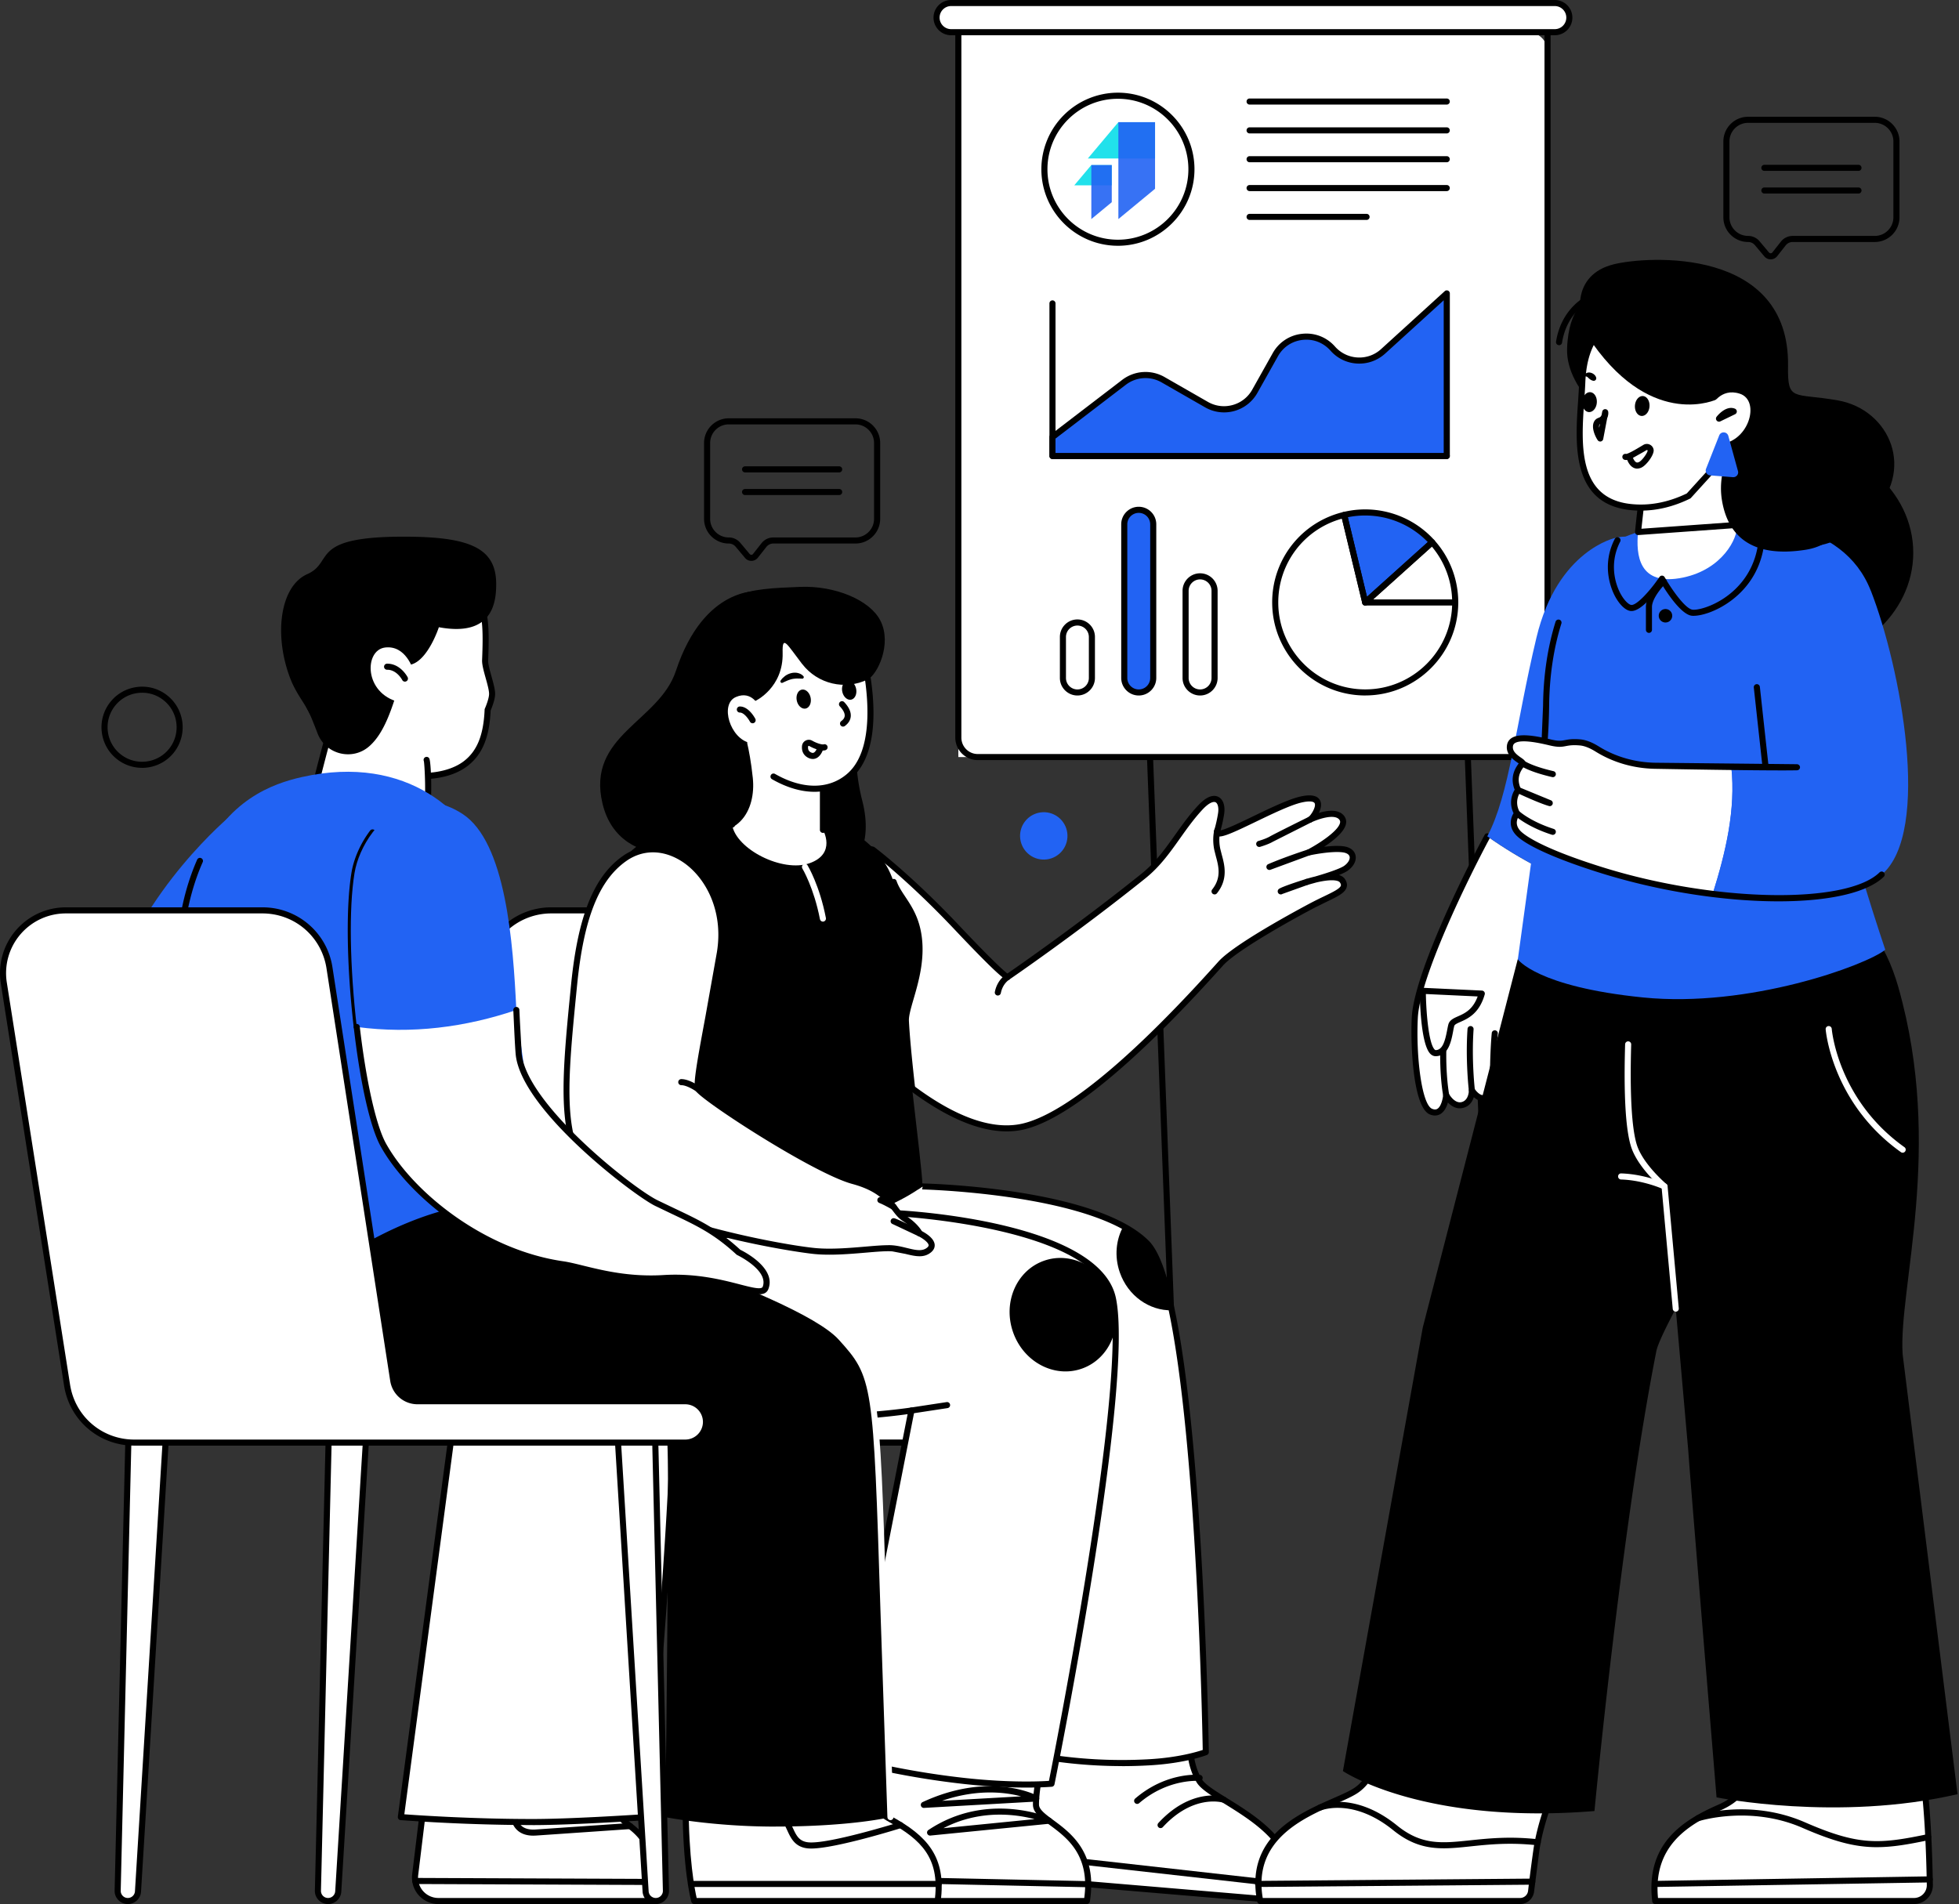 <svg xmlns="http://www.w3.org/2000/svg" xmlns:xlink="http://www.w3.org/1999/xlink" width="465" height="452" fill="none" xmlns:v="https://vecta.io/nano"><rect width="100%" height="100%" fill="#333333" stroke="none"/><style><![CDATA[.B{fill:#000}.C{fill:#fff}.D{fill:#2263f3}]]></style><path d="M270.248 446.974H242.36a.72.72 0 0 1 0-1.443h27.888c3.22 0 6.214-1.281 8.436-3.612s3.358-5.384 3.203-8.603L265.585 4.206c-.005-.196.064-.387.202-.531.139-.138.324-.219.52-.219h75.441c.386 0 .704.306.721.692l16.238 427.984c.017.398-.295.733-.693.75h-.029c-.386 0-.704-.306-.721-.693L341.055 4.899h-73.998l16.272 428.353a12.97 12.97 0 0 1-3.601 9.66 12.98 12.98 0 0 1-9.48 4.062h0z" class="B"/><path d="M227.478 7.646h135.244c2.545 0 4.611 2.066 4.611 4.61v162.85c0 2.545-2.066 4.61-4.611 4.61H227.478V7.646z" class="C"/><path d="M362.723 180.438H232.089a5.34 5.34 0 0 1-5.332-5.332V7.646a.72.72 0 0 1 .721-.721h139.855a.72.72 0 0 1 .721.721v167.46c0 2.937-2.394 5.332-5.331 5.332h0zM228.199 8.367v166.739c0 2.146 1.743 3.889 3.89 3.889h130.634c2.146 0 3.889-1.743 3.889-3.889V8.367H228.199z" class="B"/><path d="M369.041 7.646c1.915 0 3.462-1.552 3.462-3.462a3.47 3.47 0 0 0-3.462-3.468H225.764c-1.916 0-3.462 1.552-3.462 3.468a3.46 3.46 0 0 0 3.462 3.462h143.277z" class="C"/><path d="M369.046 8.367H225.769c-2.308 0-4.183-1.875-4.183-4.183S223.461 0 225.769 0h143.277a4.19 4.19 0 0 1 4.184 4.183 4.19 4.19 0 0 1-4.184 4.183zm-143.277-6.93c-1.511 0-2.74 1.229-2.74 2.741s1.229 2.741 2.74 2.741h143.277c1.512 0 2.741-1.229 2.741-2.741s-1.229-2.741-2.741-2.741H225.769h0z" class="B"/><path d="M282.805 40.069c0-9.636-7.813-17.449-17.449-17.449s-17.45 7.813-17.45 17.449 7.813 17.45 17.45 17.45 17.449-7.813 17.449-17.449z" class="C"/><path d="M265.355 58.341c-10.017 0-18.17-8.148-18.17-18.171A18.19 18.19 0 0 1 265.355 22c10.023 0 18.171 8.148 18.171 18.171s-8.148 18.171-18.171 18.171zm0-34.893c-9.221 0-16.728 7.502-16.728 16.728s7.502 16.728 16.728 16.728 16.728-7.501 16.728-16.728-7.501-16.728-16.728-16.728z" class="B"/><path d="M274.17 29v8.626h-15.96L265.464 29h8.706z" fill="#21e1eb"/><path opacity=".9" d="M274.17 29v15.815l-8.705 7.189V29h8.705z" class="D"/><path d="M263.898 39.179v4.81H255l4.044-4.81h4.854z" fill="#21e1eb"/><path opacity=".9" d="M263.897 39.179v8.818l-4.853 4.008V39.179h4.853z" class="D"/><path d="M255.741 165.1c-2.29 0-4.16-1.863-4.16-4.16v-9.734c0-2.291 1.864-4.161 4.16-4.161s4.161 1.864 4.161 4.161v9.734c0 2.291-1.864 4.16-4.161 4.16zm0-16.606a2.72 2.72 0 0 0-2.717 2.717v9.735c0 1.494 1.217 2.718 2.717 2.718a2.72 2.72 0 0 0 2.718-2.718v-9.735a2.72 2.72 0 0 0-2.718-2.717z" class="B"/><path d="M273.74 160.94v-36.48a3.44 3.44 0 0 0-3.44-3.439 3.44 3.44 0 0 0-3.439 3.439v36.48a3.44 3.44 0 0 0 3.439 3.439 3.44 3.44 0 0 0 3.44-3.439z" class="D"/><path d="M270.3 165.1c-2.291 0-4.16-1.864-4.16-4.16v-36.48c0-2.291 1.863-4.16 4.16-4.16a4.16 4.16 0 0 1 4.16 4.16v36.48c0 2.291-1.863 4.16-4.16 4.16zm0-43.352a2.72 2.72 0 0 0-2.718 2.718v36.48c0 1.494 1.218 2.717 2.718 2.717a2.72 2.72 0 0 0 2.718-2.717v-36.48c0-1.495-1.218-2.718-2.718-2.718zm14.559 43.352c-2.291 0-4.161-1.863-4.161-4.16v-20.687c0-2.29 1.864-4.16 4.161-4.16a4.16 4.16 0 0 1 4.16 4.16v20.687c0 2.291-1.864 4.16-4.16 4.16zm0-27.559c-1.495 0-2.718 1.218-2.718 2.718v20.687c0 1.494 1.217 2.718 2.718 2.718a2.72 2.72 0 0 0 2.717-2.718v-20.687a2.72 2.72 0 0 0-2.717-2.718z" class="B"/><path d="M339.936 128.73c-3.912-4.351-9.578-7.08-15.879-7.08-1.726 0-3.399.202-5.003.594l5.003 20.767 15.879-14.281z" class="D"/><g class="B"><path d="M324.057 165.094c-12.176 0-22.083-9.907-22.083-22.083a22 22 0 0 1 16.912-21.471c.387-.092.774.144.872.531l4.72 19.59 14.98-13.474a.72.72 0 0 1 1.015.052c3.653 4.051 5.667 9.296 5.667 14.767 0 12.175-9.908 22.083-22.083 22.083v.005zm-5.534-41.967c-8.933 2.47-15.107 10.542-15.107 19.884 0 11.379 9.262 20.641 20.641 20.641s20.64-9.262 20.64-20.641c0-4.87-1.708-9.55-4.824-13.254l-15.337 13.791c-.191.167-.456.225-.699.15a.71.71 0 0 1-.484-.519l-4.83-20.058v.006z"/><path d="M345.419 143.738h-21.362a.72.72 0 1 1 0-1.442h21.362a.72.72 0 1 1 0 1.442z"/><path d="M324.057 143.733a.7.7 0 0 1-.214-.035.71.71 0 0 1-.484-.519l-5.003-20.768c-.092-.386.144-.773.531-.871 1.667-.41 3.41-.617 5.176-.617a22.11 22.11 0 0 1 16.416 7.316c.266.295.243.751-.052 1.022l-15.88 14.281c-.132.121-.305.185-.484.185l-.006.006zm-4.132-20.947l4.547 18.881 14.438-12.983a20.66 20.66 0 0 0-14.853-6.313c-1.402 0-2.787.138-4.132.415z"/><use xlink:href="#B"/><use xlink:href="#B" y="6.849"/><use xlink:href="#B" y="13.693"/><use xlink:href="#B" y="20.542"/><path d="M324.374 52.21h-27.761a.721.721 0 1 1 0-1.443h27.761a.721.721 0 1 1 0 1.443zm19.037 56.757h-93.589a.72.72 0 0 1-.721-.722v-36.22a.721.721 0 1 1 1.442 0v35.499h92.868a.721.721 0 1 1 0 1.443z"/></g><path d="M343.411 69.642l-15.107 13.757c-3.468 3.156-8.851 2.868-11.956-.652-3.831-4.334-10.796-3.595-13.629 1.448l-4.859 8.655c-2.285 4.074-7.461 5.499-11.512 3.174l-10.265-5.886c-2.937-1.685-6.601-1.443-9.29.617l-16.977 12.995v4.495h93.589V69.642h.006z" class="D"/><path d="M343.411 108.967h-93.589a.72.72 0 0 1-.721-.722v-4.495a.71.71 0 0 1 .282-.571l16.977-12.995c2.931-2.245 6.889-2.504 10.086-.669l10.265 5.886c1.789 1.027 3.878 1.293 5.869.744a7.63 7.63 0 0 0 4.657-3.647l4.858-8.655a9 9 0 0 1 6.994-4.605c2.971-.317 5.822.79 7.801 3.035a7.65 7.65 0 0 0 5.343 2.585 7.61 7.61 0 0 0 5.592-1.991l15.107-13.751c.213-.19.513-.242.779-.127.259.115.432.375.432.658v38.597a.72.72 0 0 1-.721.722h-.011zm-92.868-1.443h92.146V71.281l-13.9 12.654c-1.824 1.656-4.184 2.498-6.642 2.366s-4.714-1.223-6.342-3.07c-1.667-1.887-4.062-2.822-6.572-2.55-2.504.266-4.651 1.679-5.886 3.878l-4.858 8.656a9.06 9.06 0 0 1-12.499 3.445l-10.265-5.886c-2.695-1.546-6.03-1.321-8.494.566l-16.694 12.776v3.416l.006-.006z" class="B"/><path d="M172.747 449.005l6.826-111.073h-9.013l-2.637 110.871a2.41 2.41 0 0 0 2.412 2.47 2.42 2.42 0 0 0 2.412-2.268z" class="C"/><path d="M170.341 451.994c-.854 0-1.651-.335-2.245-.946s-.912-1.414-.889-2.262l2.637-110.865a.72.72 0 0 1 .722-.704h9.013a.73.73 0 0 1 .525.225c.138.144.208.34.196.536l-6.826 111.073c-.104 1.65-1.477 2.943-3.128 2.943h-.005zm.929-113.34l-2.62 110.166c-.012.462.161.895.479 1.224.323.329.75.507 1.212.507.894 0 1.633-.698 1.69-1.586l6.78-110.311h-7.541z" class="B"/><path d="M145.442 449.005l6.826-111.072h-9.013l-2.637 110.87a2.41 2.41 0 0 0 2.412 2.47 2.42 2.42 0 0 0 2.412-2.268z" class="C"/><path d="M143.036 451.994a3.1 3.1 0 0 1-3.133-3.208l2.637-110.871a.72.72 0 0 1 .721-.704h9.013a.73.73 0 0 1 .525.225.71.71 0 0 1 .196.537l-6.826 111.073c-.104 1.65-1.477 2.942-3.127 2.942l-.006.006zm.929-113.34l-2.62 110.167c-.011.461.162.894.479 1.223a1.68 1.68 0 0 0 1.212.508 1.7 1.7 0 0 0 1.691-1.587l6.78-110.311h-7.542 0z" class="B"/><path d="M239.284 337.933h-9.013l6.97 113.34h4.743l-2.7-113.34z" class="C"/><path d="M241.984 451.994h-4.743a.72.72 0 0 1-.721-.675l-6.971-113.34a.72.72 0 0 1 .196-.537.73.73 0 0 1 .525-.225h9.014c.392 0 .709.312.721.704l2.7 113.34c0 .197-.069.381-.207.52s-.323.219-.514.219v-.006zm-4.062-1.442h3.324l-2.666-111.898h-7.542l6.878 111.898h.006z" class="B"/><path d="M145.389 342.445h104.114a4.45 4.45 0 0 0 4.449-4.449 4.45 4.45 0 0 0-4.449-4.449h-26.064l-15.061-98.401a22.43 22.43 0 0 0-22.175-19.036h-55.36c-9.879 0-17.433 8.799-15.938 18.563l14.38 93.946c1.217 7.952 8.061 13.826 16.104 13.826h0z" class="C"/><g class="B"><path d="M249.498 343.166H145.39c-8.465 0-15.54-6.07-16.821-14.437l-14.379-93.947c-.745-4.864.669-9.792 3.871-13.525s7.865-5.874 12.782-5.874h55.36c11.518 0 21.143 8.263 22.885 19.647l14.968 97.79h25.447a5.18 5.18 0 0 1 5.171 5.17 5.18 5.18 0 0 1-5.171 5.17l-.005.006zM130.843 216.831c-4.495 0-8.76 1.956-11.685 5.366-2.931 3.411-4.218 7.917-3.537 12.366L130 328.51a15.48 15.48 0 0 0 15.39 13.214h104.113c2.055 0 3.728-1.674 3.728-3.728s-1.673-3.728-3.728-3.728h-26.064c-.358 0-.658-.259-.716-.611l-15.06-98.401c-1.633-10.676-10.658-18.425-21.46-18.425h-55.36z"/><path d="M223.433 334.268h-76.987a.72.72 0 1 1 0-1.442h76.987a.72.72 0 1 1 0 1.442z"/></g><path d="M241.339 397.205s.969 15.943.196 27.496c-.779 11.552 1.039 21.257 1.039 21.257l62.954 5.315c5.92-16.809-17.877-23.572-20.854-28.54s-2.072-10.975-2.072-10.975c-4.714-13.659-41.257-14.559-41.257-14.559l-.006.006z" class="C"/><g class="B"><path d="M305.522 451.994h-.064l-62.954-5.314a.72.72 0 0 1-.646-.589c-.017-.098-1.823-9.931-1.044-21.437.767-11.373-.185-27.247-.197-27.403-.011-.202.064-.398.202-.542s.335-.214.537-.219c1.512.034 37.097 1.073 41.921 15.043.041.109.046.225.029.34-.006.058-.825 5.822 1.979 10.496.745 1.247 3.214 2.776 6.076 4.547 7.681 4.761 19.291 11.962 14.842 24.599a.72.72 0 0 1-.681.479h0zm-62.337-6.705l61.835 5.222c3.566-11.217-6.809-17.651-14.42-22.366-3.145-1.95-5.626-3.485-6.549-5.031-2.816-4.697-2.326-10.179-2.193-11.27-4.334-11.812-34.484-13.652-39.752-13.883.179 3.376.819 16.797.15 26.797a95.94 95.94 0 0 0 .935 20.537l-.006-.006z"/><path d="M306.462 448.209h-.081l-59.907-6.723a.72.72 0 0 1-.635-.796c.046-.398.398-.681.796-.635l59.908 6.723a.72.72 0 0 1-.081 1.436v-.005zm-30.975-14.241a.73.73 0 0 1-.491-.191.72.72 0 0 1-.04-1.021c7.819-8.5 15.424-6.324 15.741-6.226a.721.721 0 0 1-.421 1.379c-.3-.087-7.091-1.973-14.264 5.822-.144.156-.335.231-.531.231l.006.006zm-5.562-5.748c-.202 0-.404-.086-.548-.253a.72.72 0 0 1 .075-1.016c7.38-6.347 15.049-5.655 15.372-5.62a.722.722 0 0 1-.145 1.437c-.069-.006-7.391-.647-14.287 5.279a.73.73 0 0 1-.467.173h0z"/></g><path d="M206.779 409.219s-2.602 10.629-4.628 20.796c-1.31 6.561-2.135 13.514-2.55 17.611-.202 1.95 1.333 3.647 3.295 3.647h55.095c2.666-16.624-12.043-18.275-12.078-22.874s2.239-13.866 2.239-13.866c-3.762-4.951-41.367-5.314-41.367-5.314h-.006z" class="C"/><g class="B"><path d="M257.985 451.994H202.89c-1.142 0-2.233-.485-2.994-1.333-.762-.842-1.131-1.979-1.016-3.11.381-3.699 1.218-10.917 2.562-17.68 2.002-10.069 4.611-20.721 4.634-20.825a.72.72 0 0 1 .698-.548h.006c3.883.04 38.072.513 41.938 5.597.133.173.179.398.127.606-.023.092-2.256 9.232-2.221 13.687.005 1.165 1.512 2.279 3.416 3.681 4.183 3.093 10.507 7.767 8.655 19.314a.72.72 0 0 1-.71.605v.006zm-50.64-42.048c-.56 2.32-2.752 11.489-4.489 20.208-1.333 6.705-2.164 13.871-2.545 17.547-.075.739.156 1.443.652 1.997a2.61 2.61 0 0 0 1.927.854h54.472c1.402-10.231-4.12-14.317-8.176-17.317-2.228-1.645-3.982-2.943-3.999-4.83-.029-4.166 1.743-11.869 2.17-13.67-3.422-3.214-25.384-4.616-40.012-4.783v-.006z"/><path d="M258.112 447.995h-.017l-58.338-1.252a.72.72 0 0 1-.704-.738c.006-.393.329-.704.721-.704h.018l58.337 1.252c.399.005.716.34.704.738-.005.393-.328.704-.721.704h0z"/></g><path d="M220.772 435.018l28.252-2.804s-14.345-6.475-28.252 2.804z" class="C"/><path d="M220.773 435.739c-.3 0-.577-.19-.681-.479a.72.72 0 0 1 .277-.842c14.079-9.389 28.805-2.926 28.949-2.862.3.132.468.45.416.773a.72.72 0 0 1-.641.6l-28.251 2.804h-.069v.006zm16.56-4.974c-3.993 0-8.667.762-13.387 3.214l21.622-2.146a32.72 32.72 0 0 0-8.235-1.068h0z" class="B"/><path d="M219.289 428.451l26.67-1.506s-10.905-5.805-26.67 1.506z" class="C"/><path d="M219.289 429.173a.72.72 0 0 1-.698-.549.72.72 0 0 1 .398-.831c15.909-7.374 26.855-1.731 27.311-1.488.289.15.433.473.364.79a.72.72 0 0 1-.664.566l-26.67 1.506h-.041v.006zm15.724-3.67c-3.231 0-7.086.496-11.402 1.979l18.759-1.056c-1.8-.479-4.304-.923-7.357-.923h0z" class="B"/><path d="M272.953 418.324c8.413-.496 13.266-2.406 13.266-2.406s-1.027-71.263-8.073-104.875c-1.638-7.842-3.606-13.635-5.966-15.995-1.477-1.478-3.358-2.799-5.516-3.97-16.036-8.719-47.629-9.435-47.629-9.435-42.515-3.699-58.055 15.043-48.355 32.141 9.706 17.097 68.401 6.936 69.325 10.167.923 3.237-3.255 90.513-3.255 90.513s14.963 5.107 36.203 3.86h0z" class="C"/><g class="B"><path d="M278.147 311.043c-1.639-7.842-3.607-13.635-5.967-15.995-1.477-1.478-3.358-2.799-5.516-3.97-1.76 3.15-2.193 7.132-.866 10.957 1.939 5.603 7.051 9.135 12.349 9.008z"/><path d="M266.33 419.242c-17.594 0-29.677-4.045-29.816-4.091a.73.73 0 0 1-.49-.716l3.306-90.149c-1.09-.514-7.132-.249-12.983.011-18.442.814-49.307 2.176-56.301-10.15-3.814-6.722-3.849-13.647-.098-19.492 6.953-10.831 24.864-15.834 49.14-13.722 1.252.029 31.904.82 47.911 9.521 2.308 1.252 4.218 2.631 5.684 4.097 2.337 2.331 4.351 7.686 6.162 16.359 6.983 33.295 8.079 104.298 8.09 105.014a.73.73 0 0 1-.455.681c-.202.081-5.055 1.956-13.491 2.452-2.297.133-4.524.196-6.665.196l.006-.011zm-28.835-5.297c2.799.859 16.734 4.754 35.413 3.658 6.734-.398 11.183-1.725 12.579-2.193-.115-6.526-1.414-72.561-8.05-104.223-1.731-8.275-3.669-13.531-5.77-15.632-1.367-1.367-3.168-2.66-5.349-3.849-15.701-8.534-46.988-9.342-47.299-9.348-23.416-2.036-41.292 2.851-47.848 13.064-3.45 5.373-3.398 11.766.139 18.004 6.561 11.558 36.872 10.219 54.985 9.417 11.506-.508 14.011-.485 14.409.906.911 3.197-2.666 78.978-3.203 90.19l-.006.006z"/></g><path d="M218.972 281.643c-20.577 14.657-59.29 12.614-69.094 11.829-1.834 10.519-3.433 20.346 2.395 29.556 12.551 19.832 64.074 11.806 64.074 11.806l-16.221 82.504s11.997 3.583 28.823 5.441c12.654 1.397 20.64.652 20.64.652s19.048-94.368 14.565-115.233c-3.814-17.749-50.952-20.167-50.952-20.167s5.788-3.428 5.776-6.376l-.006-.012z" class="C"/><g class="B"><path d="M243.658 424.343c-3.601 0-8.667-.173-14.795-.848-16.7-1.841-28.829-5.43-28.95-5.465-.358-.104-.571-.467-.502-.831l16.024-81.5c-7.524 1.056-51.956 6.405-63.779-12.279-6.065-9.584-4.253-19.994-2.493-30.063.069-.393.439-.652.837-.589a.73.73 0 0 1 .588.837c-1.788 10.248-3.473 19.931 2.291 29.042 12.153 19.203 62.845 11.558 63.353 11.477.23-.035.467.046.628.213s.231.41.191.641l-16.094 81.852c2.678.75 13.647 3.647 28.067 5.234 10.606 1.165 17.975.819 19.96.686 1.535-7.692 18.69-94.731 14.46-114.408-3.652-17.011-49.815-19.573-50.282-19.602-.398-.023-.704-.357-.681-.755s.334-.699.756-.681c1.944.098 47.738 2.66 51.621 20.738 4.466 20.773-13.78 111.673-14.559 115.528-.063.311-.323.548-.64.577-.04 0-2.199.196-5.99.196h-.011z"/><path d="M216.347 335.555c-.352 0-.658-.254-.71-.612-.058-.392.207-.761.606-.819l8.453-1.287c.398-.057.762.208.82.606a.72.72 0 0 1-.606.819l-8.454 1.287c-.034 0-.075.006-.109.006zm40.403-10.646c6.543-2.268 9.861-9.85 7.409-16.93s-9.752-10.987-16.295-8.713c-6.544 2.267-9.862 9.849-7.41 16.93s9.752 10.986 16.296 8.713z"/></g><path d="M312.279 208.782l-2.031.559 2.031-.559z" class="C"/><path d="M310.248 210.063a.72.72 0 0 1-.692-.52.72.72 0 0 1 .467-.888c.035-.012.9-.295 2.089-.577.386-.093.767.138.865.519a.72.72 0 0 1-.496.877l-2.048.566a.69.69 0 0 1-.185.023h0z" class="B"/><path d="M289.856 193.109c.462-3.064-1.391-5.204-4.911-1.442-5.025 5.372-7.784 11.685-13.519 16.289-16.405 13.174-32.274 24.005-32.274 24.005s-.652.259-12.112-11.875-19.913-18.402-19.913-18.402c-5.372-1.246-10.917 1.246-14.206 7.657-3.295 6.411-4.334 21.246 7.968 34.662s28.552 25.892 41.247 23.572c16.116-2.948 44.021-34.893 47.657-38.88s18.361-12.002 22.065-13.918c4.968-2.568 8.281-3.434 6.786-5.69-.889-1.338-4.183-.825-6.376-.3l-2.031.56s.854-.283 2.031-.56c2.337-.675 6.018-1.817 7.213-2.671 2.25-1.616 2.25-4.161-.768-4.507-3.081-.352-8.09.75-8.09.75s10.231-5.314 7.813-8.263c-1.869-2.273-7.507.479-7.507.479 1.212-.733 4.593-6.37-2.25-4.743-6.232 1.483-20.796 10.502-19.758 7.386.312-.935.733-2.822.923-4.103l.012-.006z" class="C"/><g class="B"><path d="M238.962 268.574c-14.813 0-31.691-16.55-38.598-24.086-12.371-13.485-11.61-28.603-8.084-35.476 3.26-6.347 9.013-9.422 15.014-8.032a.71.71 0 0 1 .266.121c.086.064 8.638 6.452 20.005 18.488 8.235 8.714 10.808 10.947 11.558 11.512 2.505-1.725 17.046-11.823 31.852-23.71 3.295-2.643 5.557-5.834 7.958-9.209 1.661-2.343 3.381-4.761 5.487-7.011 2.297-2.453 3.849-2.453 4.743-2.02 1.16.56 1.703 2.118 1.408 4.062-.184 1.229-.548 2.885-.854 3.901 1.345-.248 5.044-2.031 7.819-3.376 3.849-1.858 8.211-3.958 10.981-4.616 2.695-.64 4.339-.288 4.887 1.045.341.831.104 1.875-.346 2.804 1.974-.594 4.611-.969 5.944.658a2.3 2.3 0 0 1 .479 1.979c-.387 1.875-2.943 3.93-5.171 5.401 1.483-.173 3.145-.283 4.49-.127 1.569.179 2.637.935 2.931 2.066.329 1.264-.369 2.695-1.829 3.739-.45.323-1.195.675-2.089 1.027.652.191 1.131.508 1.431.964.444.669.577 1.315.41 1.927-.375 1.35-2.118 2.193-4.761 3.462l-2.706 1.339c-3.722 1.927-18.344 9.908-21.864 13.768l-.883.981c-20.779 23.098-37.097 36.284-47.178 38.124a18.6 18.6 0 0 1-3.306.295h.006zm-34.559-66.486c-4.397 0-8.332 2.701-10.836 7.588-3.347 6.515-4.011 20.9 7.859 33.843 7.265 7.923 25.758 26.053 40.582 23.347 6.809-1.247 20.381-8.789 46.365-37.669l.888-.987c4.224-4.628 22.089-13.981 22.268-14.074a93.88 93.88 0 0 1 2.747-1.356c2.037-.981 3.797-1.829 3.999-2.55.017-.069.08-.289-.225-.744-.352-.531-2.032-.849-5.609 0l-2.014.559a.72.72 0 0 1-.871-.496.72.72 0 0 1 .467-.889c.035-.011.9-.294 2.089-.577 3.583-1.032 6.134-1.967 6.959-2.556.929-.669 1.443-1.552 1.269-2.204-.138-.525-.756-.889-1.696-.998-2.926-.341-7.802.727-7.853.738a.72.72 0 0 1-.831-.456c-.122-.34.023-.721.346-.888 2.798-1.454 7.38-4.472 7.772-6.394.064-.306.006-.542-.184-.773-1.224-1.494-5.303.023-6.636.669-.346.168-.768.035-.952-.305s-.069-.762.259-.964c.554-.335 1.864-2.36 1.507-3.237-.226-.543-1.426-.618-3.22-.191-2.62.624-6.907 2.689-10.693 4.513-6.514 3.145-8.701 4.091-9.659 3.248-.202-.178-.502-.582-.26-1.309.294-.878.704-2.701.895-3.982.184-1.235-.064-2.285-.606-2.55-.491-.237-1.553.086-3.064 1.702-2.037 2.181-3.728 4.558-5.361 6.861-2.349 3.312-4.778 6.734-8.228 9.498-16.238 13.035-32.158 23.929-32.32 24.039-.046.029-.092.057-.144.075-.491.196-1.114.433-12.903-12.049-10.548-11.165-18.626-17.42-19.699-18.228a11.32 11.32 0 0 0-2.418-.265l.011.011z"/><path d="M298.897 201.055c-.311 0-.6-.208-.692-.525a.72.72 0 0 1 .496-.894c.018 0 1.749-.502 2.695-1.056 1.05-.612 8.898-4.495 9.227-4.657.357-.179.79-.029.963.329.179.358.029.79-.329.964l-9.14 4.61c-1.108.646-2.948 1.177-3.023 1.2-.07.018-.133.029-.197.029h0zm2.424 5.459c-.277 0-.548-.162-.663-.433a.72.72 0 0 1 .375-.946c3.97-1.714 9.325-3.445 9.377-3.463a.721.721 0 1 1 .438 1.374l-9.25 3.41a.71.71 0 0 1-.282.058h.005zm2.689 5.805c-.237 0-.473-.116-.612-.335-.213-.335-.115-.785.219-.998 1.004-.641 5.863-2.164 6.411-2.331a.723.723 0 0 1 .433 1.379l-6.065 2.175c-.121.075-.254.116-.386.116v-.006zm-15.712 0c-.156 0-.318-.052-.451-.156-.311-.248-.363-.704-.115-1.016 2.256-2.821 1.512-5.539.86-7.94l-.364-1.454c-.548-2.683-.011-4.645.012-4.731.109-.387.508-.606.888-.502s.606.502.502.888c0 0-.461 1.731.012 4.051l.346 1.368c.67 2.458 1.593 5.828-1.125 9.226a.72.72 0 0 1-.565.272v-.006zm-51.442 23.998c-.047 0-.093 0-.145-.011-.392-.081-.646-.456-.565-.848.577-2.886 2.556-4.068 2.643-4.12a.72.72 0 0 1 .986.259c.202.341.087.785-.254.987-.069.04-1.517.941-1.956 3.156a.72.72 0 0 1-.704.577h-.005zm-74.074-50.923c-5.113 13.18 8.869 26.134 25.222 25.557s19.203-10.94 16.699-20.744c-2.504-9.798-1.004-15.794-1.004-15.794-3.254-7.057-35.811-2.204-40.923 10.976l.006.005z"/><path d="M180.219 140.346s-13.052-1.408-19.786 18.92c-4.016 12.118-21.275 15.263-17.421 31.477 4.115 17.306 26.988 12.407 30.479 7.525 10.595-14.807-4.835-24.726 3.151-34.403s7.813-23.064 3.572-23.514l.005-.005z"/><path d="M218.073 222.451c-.895-6.814-4.674-9.353-5.949-13.092-.502-1.466-1.062-2.759-1.703-3.832-6.584-11.096-18.742-11.616-25.845-11.898-9.954-.398-29.821-.156-37.951 12.158-7.911 11.979 8.69 48.955 8.344 58.315-.197 5.354-3.797 17.282-5.09 29.37 9.804.779 48.517 2.822 69.094-11.829-.012-2.718-1.345-13.208-2.47-23.306-.675-6.047-1.275-11.956-1.477-15.972-.179-3.537 4.178-11.327 3.047-19.914z"/><path d="M216.503 259.058a.72.72 0 0 1-.716-.64c-.531-4.738-1.258-11.547-1.483-16.019-.069-1.413.473-3.289 1.16-5.655 1.154-3.964 2.591-8.903 1.893-14.195-.548-4.16-2.222-6.676-3.693-8.897-.889-1.339-1.726-2.597-2.222-4.057a.73.73 0 0 1 .45-.917.73.73 0 0 1 .918.45c.438 1.281 1.188 2.412 2.06 3.722 1.564 2.354 3.335 5.02 3.924 9.509.738 5.591-.808 10.906-1.939 14.784-.623 2.152-1.166 4.01-1.108 5.181.219 4.432.946 11.212 1.471 15.932a.72.72 0 0 1-.634.796h-.081v.006z"/></g><path d="M176.954 174.419l-3.191 21.339c.923 5.851 12.019 11.442 18.43 9.146s3.145-7.911 3.145-7.911v-11.628c-2.539-8.043-18.39-10.946-18.39-10.946h.006z" class="C"/><path d="M195.338 197.714a.72.72 0 0 1-.722-.721v-11.512c-2.169-6.509-13.987-9.521-17.062-10.202l-3.076 20.583c-.058.392-.427.663-.819.606s-.664-.427-.606-.82l3.191-21.338a.7.7 0 0 1 .294-.479c.156-.116.358-.156.548-.122.664.122 16.301 3.076 18.944 11.443.023.069.035.144.035.219v11.627a.72.72 0 0 1-.722.722l-.005-.006z" class="B"/><path d="M201.506 184.281c9.798-8.35 2.539-32.758 2.175-33.387-2.902-5.078-8.165-9.983-21.229-7.802-13.064 2.176-17.057 15.603-11.794 27.219s21.05 22.319 30.848 13.97h0z" class="C"/><g class="B"><path d="M193.323 187.962c-3.162 0-6.589-.998-10.075-2.989a.72.72 0 0 1-.265-.987c.196-.346.635-.467.987-.265 6.497 3.716 12.723 3.722 17.08.006 9.036-7.698 2.839-30.623 2.002-32.516-2.412-4.224-7.184-9.625-20.467-7.415-5.182.866-9.129 3.583-11.414 7.865-2.764 5.176-2.7 12.031.156 18.344a.72.72 0 0 1-.358.952.72.72 0 0 1-.952-.358c-3.041-6.716-3.087-14.05-.115-19.619 2.504-4.691 6.809-7.669 12.446-8.609 14.166-2.36 19.331 3.526 21.973 8.159.127.219 8.062 25.436-2.337 34.293-2.452 2.089-5.412 3.139-8.655 3.139h-.006z"/><path d="M190.42 157.628c3.63 4.72 10.15 6.324 15.586 3.641 2.21-1.091 5.817-8.39 2.954-13.97-2.481-4.842-10.721-8.321-19.065-7.981-12.285.502-21.482.658-23.594 15.269-1.945 13.485 5.406 19.33 9.596 26.843 0 0 2.354-7.455 3.393-15.032 0 0 6.693-3.098 6.48-11.448-.11-4.391 1.009-2.037 4.639 2.683l.011-.005z"/><path d="M178.69 184.673c-.785-7.513-2.146-11.212-2.146-11.212-13.451-4.449-26.365 19.1-13.763 23.11 12.609 4.017 16.694-4.391 15.909-11.904v.006z"/></g><path d="M180.22 167.766s-1.697-3.993-5.563-2.297c-3.872 1.697-1.333 9.92 3.387 10.889l2.176-8.586v-.006z" class="C"/><path d="M178.644 171.69c-.259 0-.507-.139-.64-.387-.294-.56-1.368-2.152-2.383-2.152a.72.72 0 0 1-.722-.721c0-.399.324-.722.722-.722 2.071 0 3.508 2.626 3.664 2.926.185.352.046.79-.306.975-.11.058-.219.081-.335.081h0zm12.579-3.491c.906-.185 1.437-1.333 1.189-2.574s-1.189-2.089-2.095-1.91c-.906.185-1.437 1.333-1.189 2.574.249 1.235 1.189 2.089 2.095 1.91zm10.802-2.112c.906-.185 1.437-1.333 1.188-2.574s-1.188-2.088-2.094-1.91c-.906.185-1.437 1.333-1.189 2.574.248 1.235 1.189 2.089 2.095 1.91zm-11.713-4.997l-1.16-.023a7.92 7.92 0 0 0-1.102.121c-.364.086-.733.202-1.114.358-.19.069-.369.173-.571.248l-.595.277-.04.017c-.185.075-.398-.017-.467-.202a.37.37 0 0 1 .04-.34c.138-.202.294-.393.456-.572l.565-.49a4.29 4.29 0 0 1 1.385-.669c.508-.139 1.056-.179 1.581-.07.531.116 1.016.329 1.408.768a.35.35 0 0 1-.029.502.37.37 0 0 1-.248.092h-.109v-.017zm9.151-2.112a1.6 1.6 0 0 1 .432-.675 1.93 1.93 0 0 1 .704-.433c.277-.092.606-.162.952-.069.341.08.624.323.716.606.035.109-.023.225-.133.259-.017 0-.029.006-.046.012h-.04c-.26.029-.398.104-.502.184l-.306.272a4.57 4.57 0 0 1-.381.305c-.138.099-.312.214-.496.26l-.179.046c-.323.087-.652-.109-.733-.427-.029-.115-.023-.236.012-.346v.006zm.652 13.508c-.219 0-.438-.104-.582-.294-.237-.323-.168-.773.15-1.01.513-.381.779-.779.819-1.223.058-.635-.346-1.425-1.16-2.291-.271-.289-.259-.744.029-1.021s.744-.26 1.021.029c1.12 1.188 1.645 2.336 1.547 3.41-.075.865-.548 1.627-1.402 2.256-.127.098-.277.138-.427.138l.005.006zm-7.195 7.68c-.312 0-.669-.069-1.067-.271-1.091-.548-1.616-1.558-1.478-2.845.058-.536.381-1.004.866-1.252.49-.254 1.067-.242 1.546.029 1.201.675 2.36.975 2.747.866a.723.723 0 0 1 .398 1.39c-.202.058-.415.087-.646.075-.243.595-.721 1.46-1.541 1.835a1.96 1.96 0 0 1-.825.179v-.006zm-.929-3.11c-.04 0-.069.012-.087.023-.034.018-.08.058-.092.127-.098.889.317 1.218.687 1.402.34.168.531.122.646.07.277-.127.514-.468.687-.808a10.37 10.37 0 0 1-1.749-.785c-.034-.017-.063-.023-.092-.023v-.006z" class="B"/><path d="M195.337 218.781c-.34 0-.64-.242-.709-.582-1.443-7.456-4.143-11.985-4.172-12.031-.208-.341-.098-.785.242-.993s.785-.098.993.242c.115.191 2.862 4.801 4.35 12.505.075.392-.178.767-.571.842-.046.012-.092.012-.138.012l.005.005zm-47.056-15.008c-7.04 4.928-10.479 14.628-12.008 30.005-2.631 26.469-3.843 40.583 7.282 48.171 13.716 9.348 43.364 14.414 49.931 15.032s14.956-.947 18.413-.635 6.503 2.175 8.655.352c2.158-1.818-2.268-3.907-2.268-3.907s-.796-1.725-3.669-3.6-3.036-6.388-12.124-8.84c-9.094-2.453-35.378-19.614-36.734-21.783-.934-1.501 2.666-17.34 5.13-32.412 2.856-17.49-12.169-29.688-22.608-22.383h0z" class="C"/><g class="B"><path d="M218.24 298.21c-1.05 0-2.169-.271-3.318-.554l-3.087-.595c-1.385-.126-3.67.07-6.312.295-3.665.311-8.217.704-12.101.34-5.055-.473-35.787-5.28-50.271-15.153-11.662-7.945-10.127-23.341-7.593-48.84 1.621-16.283 5.418-25.701 12.313-30.525 4.334-3.035 9.81-3.035 14.634 0 5.811 3.653 10.877 12.205 9.1 23.093l-2.753 15.43c-1.419 7.6-2.879 15.459-2.458 16.515 1.125 1.794 27.057 18.949 36.29 21.442 6.514 1.76 8.69 4.64 10.276 6.74.681.9 1.27 1.679 2.055 2.193 2.412 1.575 3.462 3.081 3.797 3.658.784.398 2.839 1.587 3.041 3.128.063.484-.029 1.2-.831 1.881-.849.715-1.783.958-2.782.958v-.006zm-7.432-2.632c.421 0 .808.012 1.154.047 1.166.104 2.251.369 3.301.629 2.037.496 3.647.888 4.824-.104.369-.312.34-.514.334-.589-.092-.692-1.511-1.673-2.446-2.118a.73.73 0 0 1-.346-.352c0-.011-.779-1.586-3.411-3.294-.992-.647-1.685-1.564-2.417-2.528-1.547-2.042-3.468-4.587-9.504-6.22-9.175-2.476-35.655-19.694-37.155-22.095-.698-1.113.029-5.441 2.279-17.513l2.747-15.395c1.673-10.236-3.035-18.245-8.442-21.638-4.386-2.753-9.135-2.77-13.041-.035-6.52 4.564-10.133 13.658-11.702 29.486-2.568 25.817-3.982 40.04 6.97 47.501 13.272 9.048 42.504 14.242 49.59 14.911 3.751.352 8.24-.035 11.841-.341 2.095-.178 3.97-.34 5.413-.34l.011-.012z"/><path d="M218.286 293.513a.69.69 0 0 1-.329-.081l-6.059-2.851a.72.72 0 0 1-.456-.911c.127-.381.531-.583.912-.456 1.425.473 6.065 2.833 6.261 2.937a.72.72 0 0 1 .317.969c-.127.249-.381.393-.646.393zm-6.162-6.301a.7.7 0 0 1-.364-.099c-.017-.011-1.91-1.113-3.047-1.552a.73.73 0 0 1-.415-.935.73.73 0 0 1 .935-.415c1.246.479 3.173 1.604 3.254 1.65a.72.72 0 0 1 .26.987c-.133.231-.375.358-.623.358v.006zm-46.366-27.923c-.144 0-.294-.046-.421-.138-.594-.433-2.4-1.547-3.624-1.547a.721.721 0 1 1 0-1.442c1.916 0 4.219 1.633 4.472 1.823.324.237.393.687.162 1.01-.138.196-.364.3-.583.3l-.006-.006z"/></g><path d="M101.379 421.809l-2.828 23.232c-.404 3.312 2.182 6.226 5.517 6.226h51.263s3.007-11.321-5.776-17.79-2.077-17.559-2.077-17.559l-46.093 5.891h-.006z" class="C"/><g class="B"><path d="M155.326 451.994h-51.263c-1.795 0-3.509-.773-4.697-2.118s-1.748-3.139-1.535-4.922l2.827-23.231c.041-.329.3-.589.623-.629l46.094-5.892a.75.75 0 0 1 .698.324.72.72 0 0 1 .011.767c-.259.433-6.249 10.612 1.893 16.607 9.071 6.682 6.076 18.442 6.047 18.557a.72.72 0 0 1-.698.537h0zm-53.3-29.538l-2.764 22.677a4.86 4.86 0 0 0 1.177 3.791 4.85 4.85 0 0 0 3.618 1.627h50.681c.432-2.267 1.586-11.177-5.621-16.491-7.409-5.459-4.408-14.045-2.92-17.253l-44.177 5.649h.006z"/><path d="M126.603 435.756c-1.714 0-3.064-.496-4.011-1.483-1.644-1.708-1.402-4.223-1.39-4.327a.72.72 0 0 1 .79-.641c.398.041.687.398.641.791 0 .017-.174 1.967 1.004 3.185.75.773 1.921 1.119 3.485 1.015l22.383-1.54c.41-.029.744.271.767.669.029.398-.271.745-.669.768l-22.389 1.54-.611.023h0zm29.22 11.714l-57.253-.236a.72.72 0 0 1 0-1.443l57.253.237a.721.721 0 1 1 0 1.442z"/></g><path d="M162.725 427.701c0 16.174 2.077 23.572 2.077 23.572h57.766c1.385-10.398-3.237-15.02-11.205-19.411s-6.815-11.783-6.815-11.783c-12.406-15.436-41.823-8.552-41.823 7.622h0z" class="C"/><g class="B"><path d="M222.568 451.994h-57.766c-.324 0-.606-.213-.693-.525-.086-.306-2.106-7.674-2.106-23.762 0-6.728 4.847-12.452 12.96-15.309 9.134-3.214 22.464-2.325 30.144 7.23.127.156.179.364.15.566-.04.283-.958 6.959 6.451 11.039 8.2 4.518 13.001 9.457 11.576 20.138-.047.358-.352.623-.716.623h0zm-57.201-1.442h56.566c1.056-9.47-3.219-13.82-10.917-18.056-7.334-4.039-7.328-10.629-7.213-12.192-7.271-8.794-19.757-9.573-28.361-6.55-7.513 2.643-11.996 7.859-11.996 13.947 0 13.497 1.471 20.9 1.921 22.851z"/><path d="M222.805 447.938h-58.8a.721.721 0 0 1 0-1.443h58.8a.721.721 0 0 1 0 1.443zm-30.306-9.129c-.346 0-.658-.017-.935-.052-2.908-.369-3.86-2.429-4.697-4.253-.716-1.552-1.391-3.017-3.208-3.566a.72.72 0 0 1-.479-.9c.115-.381.513-.6.9-.479 2.441.739 3.324 2.655 4.103 4.345.813 1.766 1.454 3.157 3.571 3.422 4.611.583 21.604-4.714 21.772-4.766a.72.72 0 0 1 .906.473c.121.381-.093.785-.473.906-.67.208-15.632 4.876-21.449 4.876l-.011-.006z"/></g><path d="M114.513 144.633c-3.93-12.758-15.973-15.003-30.3-11.616s-18.344 20.814-10.086 36.059 28.529 18.396 36.515 12.1c3.202-2.521 4.835-6.37 5.106-12.689 0 0 1.016-2.267 1.056-3.675.058-1.922-1.725-6.192-1.65-8.067.191-4.784.266-9.187-.635-12.112h-.005z" class="C"/><path d="M100.087 184.961c-1.91 0-3.918-.207-5.972-.629-8.973-1.852-16.492-7.287-20.623-14.91-4.841-8.938-5.695-18.829-2.279-26.457 2.458-5.493 7.017-9.279 12.833-10.652 16.728-3.953 27.501.231 31.154 12.106.952 3.082.859 7.6.669 12.354-.035.826.387 2.337.796 3.797.456 1.645.889 3.191.86 4.265-.04 1.344-.837 3.294-1.062 3.82-.294 6.353-1.95 10.392-5.372 13.092-2.677 2.112-6.578 3.22-10.998 3.22l-.006-.006zm-4.962-52.631c-3.618 0-7.328.577-10.744 1.385-5.447 1.287-9.544 4.692-11.846 9.839-3.231 7.218-2.4 16.63 2.233 25.176 3.93 7.247 11.091 12.423 19.648 14.189 6.284 1.298 12.337.409 15.788-2.308 3.087-2.43 4.575-6.18 4.829-12.153a.61.61 0 0 1 .064-.265c.265-.594.963-2.366.992-3.405.023-.854-.398-2.365-.808-3.831-.455-1.639-.888-3.191-.848-4.241.185-4.622.277-9.008-.606-11.876-2.966-9.63-10.611-12.515-18.701-12.515v.005z" class="B"/><path d="M101.259 192.192c.675-2.36.271-11.328 0-11.801-2.285-4.016-21.056-13.248-22.51-8.528s-4.628 17.507-4.628 17.507 26.457 5.182 27.138 2.822z" class="C"/><g class="B"><path d="M98.558 193.525c-2.095 0-5.534-.3-11.223-1.149-6.636-.992-13.278-2.29-13.347-2.302-.196-.04-.364-.156-.467-.323s-.139-.369-.092-.56c.029-.127 3.197-12.862 4.639-17.542.115-.38.519-.594.9-.479s.594.52.479.901c-1.229 3.993-3.733 13.941-4.432 16.734 11.552 2.233 23.987 3.946 25.591 3.069.583-2.348.197-10.392 0-11.206a.72.72 0 0 1 .306-.906.72.72 0 0 1 .981.272c.456.802.745 9.982.064 12.354-.145.49-.329 1.137-3.399 1.137h0z"/><path d="M75.356 174.038c1.893 5.067 8.315 6.676 12.343 3.07l.179-.162c5.903-5.441 6.705-18.418 9.683-19.186 4.068-1.056 6.612-8.869 6.612-8.869 12.712 2.36 13.607-5.828 13.607-10.242 0-8.54-6.215-11.218-21.662-11.252-23.024-.052-16.642 5.989-23.174 8.892s-7.98 14.547-4.028 24.806c1.448 3.751 3.71 6.221 4.691 8.564a135.91 135.91 0 0 1 1.748 4.379h0z"/></g><path d="M98.056 158.995s-1.697-5.891-6.653-5.286c-4.963.606-5.084 10.889 3.329 12.949l3.329-7.663h-.006z" class="C"/><path d="M96.117 161.811c-.266 0-.514-.144-.641-.392-.029-.052-1.293-2.43-3.543-2.43h-.052c-.392 0-.716-.317-.721-.71 0-.398.312-.727.71-.732 3.168-.035 4.818 3.081 4.888 3.214a.72.72 0 0 1-.317.969c-.104.052-.219.081-.329.081h.006z" class="B"/><path d="M61.299 253.767c18.759-12.118 11.235-76.186-6.515-60.173 0 0-21.183 17.472-28.586 42.319s16.342 29.971 35.101 17.854h0z" class="D"/><path d="M153.319 431.354s9.105-96.255 5.966-110.173c-3.139-13.912-50.871-24.87-52.256 20.837l-11.886 89.336s14.714 1.177 31.28 1.177c9.81 0 26.89-1.177 26.89-1.177h.006z" class="C"/><path d="M126.429 433.246a447.21 447.21 0 0 1-31.338-1.177.71.71 0 0 1-.502-.265.75.75 0 0 1-.156-.548l11.881-89.296c.865-27.997 18.615-32.718 26.209-33.445 12.4-1.194 25.752 4.888 27.472 12.51 3.128 13.866-5.58 106.463-5.955 110.398-.035.352-.317.629-.669.652-.173.012-17.219 1.177-26.942 1.177v-.006zm-30.467-2.562c3.22.237 16.232 1.12 30.467 1.12 8.632 0 23.093-.923 26.232-1.131.767-8.234 8.869-96.266 5.926-109.336-1.385-6.151-13.26-12.602-25.926-11.391-7.219.693-24.091 5.211-24.905 32.089v.075l-11.783 88.574h-.011z" class="B"/><path d="M61.974 323.028s54.068-23.405 62.043-29.729-4.922-76.393-8.321-87.484c-3.814-12.452-18.834-27.005-44.016-21.361-7.057 1.581-17.772 5.43-24.224 19.925-.964 2.164-1.829 4.558-2.574 7.218-6.266 22.372-.237 55.136 2.187 79.492 2.429 24.351 14.905 31.945 14.905 31.945v-.006z" class="D"/><path d="M47.07 291.804a.72.72 0 0 1-.715-.652l-1.662-14.656c-2.631-21.956-5.615-46.844-.502-65.101.727-2.602 1.61-5.066 2.608-7.322.162-.364.589-.531.952-.364s.531.589.364.952c-.975 2.193-1.829 4.588-2.539 7.121-5.038 17.98-2.072 42.717.542 64.541l1.668 14.685a.72.72 0 0 1-.646.791h-.075l.006.005zm136.796 141.794c18.488 0 27.495-2.244 27.495-2.244-3.814-102.827-1.385-102.429-11.783-113.866s-75.908-31.194-75.908-31.194c-25.303-5.892-69.238 27.363-61.696 36.739 8.552 10.629 29.815 19.065 47.836 19.065s47.824-2.077 48.522 0-.404 89.261-.404 89.261 11.27 2.245 25.938 2.245v-.006z" class="B"/><path d="M211.362 432.069c-.387 0-.704-.306-.721-.692l-1.651-49.002c-1.708-54.345-1.742-55.383-9.942-64.402-10.144-11.16-74.928-30.791-75.58-30.993-.38-.115-.6-.519-.479-.9.116-.381.514-.6.901-.479 2.683.808 65.816 19.948 76.231 31.402 8.563 9.417 8.627 11.518 10.318 65.332l1.65 48.996c.017.398-.294.732-.693.744h-.028l-.006-.006z" class="C"/><path d="M84.68 244.505a.72.72 0 0 1-.716-.64c-.819-7.08-1.304-14.218-1.402-20.646-.098-6.521.19-11.933.871-16.082.548-3.335 2.158-6.965 4.426-9.966a.72.72 0 1 1 1.148.872c-2.129 2.816-3.641 6.214-4.149 9.33-.658 4.011-.952 9.481-.854 15.828.098 6.377.583 13.468 1.396 20.502.046.398-.237.756-.635.797h-.087v.005z" class="B"/><path d="M122.562 239.756c-.767-15.92-2.452-39.867-12.81-46.566-8.846-5.719-16.664-1.737-21.315 4.42-2.256 2.989-3.768 6.492-4.287 9.648-.704 4.281-.958 9.856-.865 15.955.104 6.561.606 13.739 1.402 20.577 13.041 1.737 25.805.063 37.876-4.028v-.006z" class="D"/><path d="M133.601 300.114c4.715.681 12.816 3.958 23.953 3.272 14.08-.86 23.052 5.314 24.166 2.308 1.708-4.593-6.428-8.425-6.428-8.425-6.515-5.995-10.964-7.513-19.498-11.679-5.459-2.666-31.667-22.85-32.689-35.545-.207-2.602-.346-6.18-.542-10.288-12.072 4.091-24.836 5.77-37.877 4.027 1.419 12.245 3.751 23.399 6.313 28.009 6.988 12.574 24.784 25.759 42.602 28.321h0z" class="C"/><path d="M180.185 307.246c-1.229 0-2.897-.433-4.922-.958-4.057-1.05-10.185-2.637-17.663-2.181-8.206.496-14.772-1.114-19.567-2.291-1.766-.433-3.289-.808-4.536-.987-19.198-2.764-36.549-16.843-43.133-28.684-2.47-4.443-4.864-15.014-6.399-28.274-.046-.398.237-.756.635-.797a.72.72 0 0 1 .796.635c1.495 12.885 3.883 23.514 6.226 27.744 6.411 11.54 23.341 25.262 42.077 27.957 1.322.19 2.874.571 4.674 1.015 4.703 1.155 11.137 2.747 19.135 2.251 7.703-.473 13.969 1.148 18.113 2.221 2.758.716 5.135 1.328 5.424.554 1.454-3.918-5.984-7.484-6.059-7.524a.75.75 0 0 1-.179-.121c-5.332-4.905-9.296-6.786-15.297-9.631l-4.028-1.933c-4.928-2.406-32.025-22.839-33.093-36.139-.161-1.997-.277-4.536-.415-7.473l-.133-2.839c-.017-.398.289-.739.687-.756a.73.73 0 0 1 .756.687l.133 2.845.409 7.42c.964 12.002 26.353 32.06 32.291 34.957l4.016 1.921c6.093 2.891 10.127 4.801 15.58 9.804 1.021.502 8.523 4.368 6.693 9.279-.352.946-1.108 1.292-2.215 1.292l-.006.006z" class="B"/><path d="M80.289 449.005l6.826-111.073h-9.013l-2.637 110.871a2.41 2.41 0 0 0 2.412 2.47 2.42 2.42 0 0 0 2.412-2.268h0z" class="C"/><path d="M77.877 451.994c-.854 0-1.65-.335-2.245-.946s-.912-1.414-.889-2.262l2.637-110.865a.72.72 0 0 1 .721-.704h9.013a.73.73 0 0 1 .525.225c.138.144.208.34.196.536L81.01 449.051c-.104 1.65-1.477 2.943-3.127 2.943h-.006zm.929-113.34l-2.62 110.166a1.69 1.69 0 0 0 .479 1.224 1.68 1.68 0 0 0 1.212.507c.894 0 1.633-.698 1.691-1.586l6.78-110.311h-7.542 0z" class="B"/><path d="M32.754 449.005l6.826-111.073h-9.013L27.93 448.803a2.41 2.41 0 0 0 2.412 2.47 2.42 2.42 0 0 0 2.412-2.268h0z" class="C"/><path d="M30.342 451.994c-.854 0-1.65-.335-2.245-.946s-.912-1.414-.889-2.262l2.637-110.865a.72.72 0 0 1 .721-.704h9.013a.73.73 0 0 1 .525.225c.138.144.208.34.196.536l-6.826 111.073c-.104 1.65-1.477 2.943-3.128 2.943h-.006zm.929-113.34l-2.62 110.166a1.69 1.69 0 0 0 .479 1.224 1.68 1.68 0 0 0 1.212.507c.894 0 1.633-.698 1.691-1.586l6.78-110.311h-7.542 0z" class="B"/><path d="M155.655 451.273a2.41 2.41 0 0 0 2.412-2.47l-2.637-110.871h-9.013l6.826 111.073c.081 1.275 1.131 2.268 2.412 2.268z" class="C"/><path d="M155.655 451.994a3.14 3.14 0 0 1-3.127-2.943l-6.827-111.073c-.011-.196.058-.392.197-.536a.73.73 0 0 1 .525-.225h9.013a.72.72 0 0 1 .721.704l2.637 110.871c.023.848-.294 1.656-.888 2.262-.595.611-1.391.946-2.245.946l-.006-.006zm-8.471-113.34l6.781 110.311c.051.888.796 1.586 1.69 1.586.462 0 .889-.178 1.212-.507a1.67 1.67 0 0 0 .479-1.224l-2.62-110.166h-7.542z" class="B"/><path d="M31.852 342.445h130.813c2.712 0 4.911-2.199 4.911-4.911a4.91 4.91 0 0 0-4.911-4.91H99.117c-2.885 0-5.343-2.107-5.788-4.963l-15.118-97.893a16.13 16.13 0 0 0-15.938-13.664H15.632c-9.158 0-16.151 8.182-14.732 17.23l15.02 95.493a16.13 16.13 0 0 0 15.932 13.618h0z" class="C"/><path d="M162.666 343.166H31.853c-8.344 0-15.343-5.984-16.642-14.23L.191 233.449a15.62 15.62 0 0 1 3.56-12.585c2.972-3.474 7.305-5.476 11.881-5.476h46.641a16.75 16.75 0 0 1 16.647 14.276l15.118 97.893a5.1 5.1 0 0 0 5.072 4.351h63.549a5.64 5.64 0 0 1 5.632 5.632 5.64 5.64 0 0 1-5.632 5.632l.006-.006zM15.632 216.831c-4.155 0-8.084 1.812-10.785 4.968s-3.878 7.323-3.231 11.425l15.02 95.493c1.189 7.536 7.588 13.012 15.216 13.012h130.813a4.2 4.2 0 0 0 4.189-4.189 4.2 4.2 0 0 0-4.189-4.189H99.117c-3.266 0-6.001-2.343-6.497-5.574l-15.118-97.894c-1.166-7.565-7.571-13.052-15.222-13.052H15.632h0z" class="B"/><path d="M343.271 259.975s1.547 2.92 3.843 2.332 2.257-3.497 2.257-3.497 1.459 2.395 3.231 1.777c1.771-.612 1.771-4.16 1.771-4.16s.699 2.36 2.712 1.523 1.639-8.875 1.951-13.047c.265-3.537 10.79-19.422 19.434-33.092-8.903-3.301-17.432-7.634-25.441-13.278-.029.052-.052.104-.081.156-5.349 9.983-16.636 33.041-17.126 42.914-.398 7.974.646 20.958 3.837 22.273 3.197 1.31 3.612-3.901 3.612-3.901z" class="C"/><path d="M340.629 264.811c-.364 0-.779-.075-1.241-.265-3.982-1.633-4.611-16.463-4.287-22.978.478-9.671 11.044-31.719 17.212-43.219l.081-.15a.72.72 0 0 1 .975-.301c.352.185.485.624.3.976l-.08.155c-5.69 10.618-16.578 33.18-17.046 42.614-.456 9.14.929 20.554 3.393 21.57.508.207.912.207 1.252 0 .947-.577 1.316-2.626 1.374-3.295.028-.318.259-.583.571-.647.317-.063.635.087.785.37.011.023 1.315 2.412 3.029 1.973 1.708-.438 1.714-2.695 1.714-2.793 0-.323.213-.611.525-.698.306-.086.646.041.813.318.012.017 1.201 1.875 2.378 1.471.969-.335 1.287-2.487 1.287-3.48 0-.357.265-.663.617-.715a.72.72 0 0 1 .796.508c.07.231.358.883.831 1.102.254.121.554.104.912-.046 1.108-.462 1.269-5.984 1.356-8.95l.15-3.485c.237-3.145 7.525-14.57 15.245-26.665l4.299-6.757a.72.72 0 0 1 .993-.225c.334.214.438.658.225.993l-4.305 6.762c-6.942 10.883-14.812 23.214-15.026 25.996-.069.963-.11 2.158-.144 3.416-.167 5.695-.416 9.48-2.251 10.242-.934.387-1.656.219-2.088.011-.145-.069-.277-.15-.399-.242-.259 1.154-.819 2.464-2.031 2.885-1.223.427-2.279-.161-3.012-.819-.317 1.004-1.01 2.164-2.533 2.55-1.564.404-2.81-.432-3.618-1.281-.277.987-.796 2.135-1.737 2.718-.311.191-.75.364-1.31.369l-.005.012z" class="B"/><path d="M396.923 148.66c.173-13.71-4.957-23.046-13.427-20.992 0 0-13.809 2.839-18.788 23.664-4.957 20.715-6.388 37.201-11.674 47.195 8.009 5.644 16.538 9.983 25.441 13.278l4.409-7.069c7.807-12.769 13.872-42.371 14.045-56.081l-.006.005z" class="D"/><path d="M343.27 260.697c-.334 0-.64-.237-.704-.583-.04-.196-.929-4.83-.669-12.227.012-.399.358-.722.744-.699.399.012.71.347.699.745-.254 7.218.634 11.858.64 11.898.075.393-.179.768-.571.848-.046.012-.092.012-.139.012v.006zm6.1-1.166c-.358 0-.669-.271-.716-.635-.005-.069-.836-7.195-.311-14.656a.72.72 0 0 1 .767-.67c.398.029.699.375.67.768-.514 7.322.294 14.316.305 14.385a.72.72 0 0 1-.628.802h-.087v.006zm5.004-2.383a.72.72 0 0 1-.722-.721c0-.064 0-6.509.439-11.195.035-.398.386-.68.785-.652a.72.72 0 0 1 .652.785c-.427 4.616-.433 10.998-.433 11.062a.72.72 0 0 1-.721.721h0z" class="B"/><path d="M344.489 243.38c.531-1.979 5.367-.969 7.242-7.507l-14.01-.658s.086 14.83 3.058 14.795c2.966-.034 3.185-4.645 3.71-6.63h0z" class="C"/><path d="M340.767 250.726c-.317 0-.779-.098-1.235-.543-2.389-2.342-2.527-13.681-2.533-14.968a.75.75 0 0 1 .219-.525c.145-.138.335-.213.531-.202l14.01.658c.22.012.422.121.554.3s.168.41.11.618c-1.298 4.535-3.987 5.724-5.764 6.514-.849.375-1.38.629-1.472.981a16.17 16.17 0 0 0-.265 1.264c-.445 2.337-1.12 5.862-4.132 5.903h-.017-.006zm-2.314-14.761c.087 4.68.693 11.812 2.089 13.186a.5.5 0 0 0 .225.132c1.691-.023 2.256-2.25 2.735-4.731.098-.502.185-.976.289-1.362.277-1.039 1.252-1.472 2.279-1.927 1.581-.699 3.514-1.558 4.68-4.721l-12.303-.577h.006z" class="B"/><path d="M363.44 448.93l1.218-9.469c1.142-8.194 4.956-16.197 4.956-16.197s-38.534-16.33-41.257-12.73c0 0-.629 10.641-6.532 14.524-5.909 3.884-26.296 7.733-22.683 26.215h61.684c1.345 0 2.47-1.01 2.62-2.343h-.006z" class="C"/><g class="B"><path d="M360.814 451.994H299.13a.72.72 0 0 1-.71-.583c-2.989-15.302 9.677-20.859 18.055-24.535 2.037-.894 3.797-1.668 4.94-2.418 5.533-3.635 6.203-13.86 6.208-13.964.006-.144.058-.277.145-.392.606-.802 2.019-2.678 22.469 4.772 9.879 3.595 19.544 7.686 19.642 7.726a.72.72 0 0 1 .393.41c.069.185.063.387-.023.565-.041.081-3.78 8.004-4.894 15.984l-1.211 9.452c-.191 1.702-1.628 2.983-3.341 2.983h.011zm-61.084-1.442h61.084c.975 0 1.795-.733 1.904-1.703.202-1.811.583-4.927 1.218-9.486.964-6.919 3.756-13.595 4.703-15.718-2.372-.993-10.56-4.38-18.892-7.415-16.855-6.14-20.098-5.655-20.698-5.349-.15 1.823-1.195 11.073-6.838 14.783-1.247.82-3.058 1.616-5.153 2.533-7.848 3.445-19.654 8.621-17.328 22.355h0z"/><path d="M298.627 447.938a.72.72 0 0 1-.722-.716c0-.398.318-.721.716-.727l65.077-.542h.006a.72.72 0 0 1 .721.715c0 .398-.317.721-.715.727l-65.078.543h-.005zm44.102-9.181c-4.045 0-7.813-.883-12.019-4.287-9.44-7.646-16.815-4.83-17.126-4.709-.37.15-.791-.029-.935-.398-.15-.369.029-.79.398-.935.34-.138 8.442-3.289 18.575 4.922 5.833 4.726 10.634 4.218 17.282 3.52 4.449-.467 9.498-.998 16.185-.254.399.047.681.398.635.797s-.41.692-.796.634c-6.538-.727-11.495-.207-15.874.254-2.233.237-4.316.456-6.325.456z"/></g><path d="M408.101 429.086c-9.382 4.092-16.693 9.827-15.205 22.187h61.414a3.75 3.75 0 0 0 3.756-3.814c-.109-6.676-.525-20.554-2.129-28.909-2.164-11.31-36.532-14.726-40.865-1.247 0 0 2.406 7.698-6.977 11.789l.006-.006z" class="C"/><g class="B"><path d="M454.315 451.994h-61.413a.72.72 0 0 1-.716-.634c-1.621-13.491 6.994-19.164 15.632-22.932 8.69-3.791 6.671-10.623 6.578-10.917-.046-.144-.046-.294 0-.439 2.447-7.605 13.341-9.694 21.933-9.174 8.927.542 19.094 4.062 20.329 10.507 1.587 8.275 2.02 21.743 2.141 29.037a4.47 4.47 0 0 1-1.281 3.208c-.848.865-1.985 1.339-3.197 1.339l-.006.005zm-60.767-1.442h60.767c.82 0 1.593-.323 2.17-.906s.883-1.356.871-2.176c-.115-7.241-.548-20.617-2.112-28.788-1.038-5.435-10.346-8.811-18.996-9.336-7.991-.491-18.084 1.316-20.403 7.98.323 1.408 1.465 8.54-7.444 12.424-8.015 3.497-16.013 8.701-14.847 20.802h-.006z"/><path d="M392.821 447.938c-.392 0-.716-.317-.721-.71a.72.72 0 0 1 .709-.733l65.228-1.079c.404.018.727.312.733.71s-.312.727-.71.733l-65.227 1.079h-.012zm52.712-9.446c-5.118 0-10.081-1.27-17.692-4.588-12.441-5.424-24.46-1.632-24.581-1.598a.73.73 0 0 1-.912-.461.73.73 0 0 1 .462-.912c.507-.168 12.642-4.005 25.603 1.644 12.746 5.557 17.564 5.24 29.134 2.822.386-.075.773.167.854.56a.72.72 0 0 1-.56.854c-4.882 1.021-8.638 1.673-12.314 1.673l.006.006zm-67.063-8.581s6.33-66.854 14.686-109.145c.923-4.68 12.637-23.745 13.704-29.059 7.524-37.432 9.371-44.241-.329-52.903-9.706-8.667-42.752-13.969-46.272-11.079l-22.545 87.421-18.949 105.279s18.949 12.822 59.699 9.486h.006z"/><path d="M450.64 234.459c-13.105-46.122-63.058-6.018-63.451-.681 0 0-.496 6.4-.721 14.138-.254 8.713-.167 19.128 1.362 24.027 1.529 4.888 7.276 9.706 7.276 9.706l2.66 28.996 2.955 33.531c.346 5.545 6.728 82.492 6.728 82.492s28.782 5.828 57.201-.756l-13.029-104.436c-1.039-15.598 9.821-48.996-.987-87.011l.006-.006z"/></g><g class="C"><path d="M397.766 311.36a.72.72 0 0 1-.715-.658l-2.632-28.701c-1.113-.975-5.862-5.326-7.276-9.844-1.275-4.091-1.748-12.251-1.396-24.259a.72.72 0 0 1 .721-.698h.023a.72.72 0 0 1 .698.745c-.34 11.679.121 19.907 1.333 23.791 1.443 4.622 7 9.319 7.051 9.365a.71.71 0 0 1 .254.484l2.66 28.996a.72.72 0 0 1-.652.785h-.063l-.006-.006z"/><path d="M395.106 282.364c-.103 0-.207-.023-.305-.069-.047-.023-4.611-2.129-10.023-2.302-.399-.012-.71-.346-.699-.745s.335-.721.745-.698c5.718.185 10.386 2.343 10.583 2.435.357.168.513.6.346.958a.72.72 0 0 1-.652.416l.005.005zm56.52-8.73c-.144 0-.288-.046-.415-.133-16.411-11.685-17.848-28.984-17.859-29.157-.029-.398.271-.745.669-.773s.744.271.773.663c.012.168 1.42 16.809 17.259 28.09a.72.72 0 0 1 .167 1.004c-.138.196-.363.306-.588.306h-.006z"/></g><path d="M423.651 157.801c16.84 0 30.491-11.905 30.491-26.59s-13.651-26.59-30.491-26.59-30.49 11.905-30.49 26.59 13.651 26.59 30.49 26.59z" class="B"/><path d="M444.05 140.195c-6.561-16.78-28.252-18.551-46.965-15.77s-21.488 11.437-21.488 11.437-3.168 3.935-5.661 11.91c-1.558 4.991-2.856 11.563-2.943 19.746-.029 2.579-.156 5.412-.352 8.419-3.491-.762-7.738-1.328-8.194.969-.519 2.597 3.122 3.756 2.949 4.276s-2.718.837-1.039 4.506c0 0-2.308 1.443-.519 4.334 0 0-1.472 2.25.26 4.074.68.715 2.169 1.696 4.42 2.839l-4.236 30.796s4.495 6.503 29.683 9.048 52.913-7.623 57.535-11.322c0 0-2.285-6.739-4.939-15.424 1.702-.623 3.024-1.494 4.103-2.412 11.904-10.161 4.437-49.417-2.597-67.414l-.017-.012z" class="D"/><path d="M366.634 176.658h-.046c-.398-.029-.698-.369-.669-.767l.352-8.379c.075-7.167 1.079-13.883 2.977-19.954a.723.723 0 0 1 1.379.433c-1.858 5.938-2.839 12.51-2.914 19.538a151.17 151.17 0 0 1-.357 8.46.72.72 0 0 1-.722.675v-.006zm52.459 6.215a.72.72 0 0 1-.716-.641l-2.083-19.025a.72.72 0 0 1 .64-.796c.387-.046.751.242.797.641l2.083 19.024c.046.398-.243.75-.641.797h-.08 0z" class="B"/><path d="M360.34 197.702c1.708 1.841 7.507 5.009 19.907 8.875 8.639 2.695 17.692 4.57 26.284 5.62 3.099-9.896 5.505-20.005 4.426-30.132l-18.09-.283c-4.859-.087-9.625-1.414-13.751-3.982-1.286-.802-2.706-1.442-4.039-1.563-3.987-.346-3.468.865-7.103 0-3.641-.866-9.013-1.933-9.533.663s3.122 3.757 2.949 4.276-2.718 2.701-1.039 6.371c0 0-1.956 2.469-.236 5.568 0 0-1.91 2.268.236 4.587h-.011z" class="C"/><path d="M446.646 207.61l-20.103-25.476c-2.839.058-8.898.017-15.586-.069 1.079 10.127-1.327 20.236-4.426 30.132 18.413 2.256 34.68.727 40.115-4.587z" class="D"/><path d="M387.403 102.123c2.971-.416 12.752-30.398-10.202-31.356 0 0-4.905 1.777-5.228 12.025s12.458 19.746 15.43 19.325v.006z" class="B"/><g class="C"><path d="M399.56 137.085c9.163-1.921 12.995-9.204 12.758-12.481l-1.206-16.901-20.063-1.593-2.233 20.185c-.502 5.355.063 13.029 10.744 10.796v-.006z"/><path d="M411.112 107.703l-20.063-1.593-2.234 20.185 23.503-1.691-1.206-16.901z"/></g><path d="M388.816 127.016a.7.7 0 0 1-.514-.219.72.72 0 0 1-.202-.572c.26-2.769 2.216-20.023 2.239-20.196.046-.386.387-.675.773-.64l20.064 1.592c.357.029.634.312.663.67l1.206 16.901c.029.398-.271.744-.669.773l-23.503 1.691h-.051-.006zm2.873-20.127l-2.071 18.627 21.933-1.576-1.114-15.562-18.748-1.489z" class="B"/><path d="M400.83 117.726l19.423-21.385c1.362-17.19-12.204-26.053-27.196-24.062-15.528 2.066-17.236 12.227-17.478 18.603-.392 10.121-3.831 27.779 11.379 29.475 5.418.606 10.225-.842 13.872-2.626v-.005z" class="C"/><g class="B"><path d="M389.491 121.217a23.14 23.14 0 0 1-2.619-.145c-13.988-1.558-12.995-15.747-12.268-26.104l.248-4.109c.162-4.195.658-16.97 18.107-19.29 8.425-1.12 16.267 1.096 21.529 6.082 4.847 4.599 7.092 11.079 6.48 18.748-.011.162-.075.312-.184.427l-19.423 21.384c-.064.07-.139.122-.22.162-3.866 1.887-7.778 2.839-11.65 2.839v.006zm7.715-48.494c-1.327 0-2.683.092-4.056.271-14.565 1.939-16.596 11.154-16.855 17.917-.052 1.287-.145 2.677-.249 4.155-.721 10.323-1.621 23.167 10.987 24.57 4.409.49 8.898-.352 13.353-2.499l19.163-21.102c.508-7.115-1.587-13.104-6.053-17.346-4.091-3.878-9.885-5.972-16.29-5.972v.006z"/><path d="M382.947 62.769c-9.723 2.441-9.434 12.4-4.835 18.875 14.478 20.381 29.469 13.127 29.469 13.127-1.852 19.451 14.812 48.499 36.272 27.801 11.241-10.843 4.703-25.361-7.605-27.525-10.572-1.858-11.962.41-11.829-8.125.444-28.326-33.336-26.203-41.477-24.16l.005.006z"/></g><path d="M412.976 93.462c-4.645-1.529-6.746 2.954-6.746 2.954l1.391 9.013c7.334.093 10.485-10.282 5.355-11.973v.006z" class="C"/><path d="M370.068 81.944c-.04 0-.075 0-.115-.012-.392-.064-.664-.433-.6-.825 1.281-8.136 7.299-10.889 7.553-10.998a.72.72 0 1 1 .589 1.321c-.225.104-5.563 2.573-6.717 9.908-.057.358-.363.612-.71.612v-.006z" class="B"/><path d="M408.036 99.376l3.508-1.697c-1.69-.687-3.508 1.697-3.508 1.697z" class="C"/><g class="B"><path d="M408.037 100.097c-.214 0-.421-.092-.56-.265a.72.72 0 0 1-.017-.894c.086-.115 2.175-2.81 4.351-1.927.265.11.438.358.45.646s-.15.548-.41.675l-3.508 1.696c-.098.046-.208.069-.312.069h.006zm14.119 113.866c-12.579 0-27.876-2.244-42.123-6.693-10.566-3.295-17.934-6.607-20.219-9.077-1.795-1.939-1.252-4.016-.548-5.141-1.23-2.603-.243-4.749.265-5.586-1.246-3.145.26-5.274.958-6.238l-.248-.173c-1.033-.721-2.955-2.06-2.51-4.293.132-.658.507-1.2 1.084-1.57 1.882-1.206 5.765-.502 9.319.347 1.824.432 2.459.317 3.336.15.779-.145 1.748-.335 3.664-.168 1.298.116 2.764.675 4.356 1.668 3.936 2.447 8.564 3.785 13.388 3.872l33.646.352c.381.006.727.306.739.704.006.398-.306.727-.704.738-5.54.122-23.497-.167-33.705-.352-5.083-.092-9.965-1.506-14.119-4.091-1.403-.871-2.655-1.361-3.722-1.454-1.726-.15-2.545.006-3.272.144-.975.185-1.812.347-3.941-.161-1.806-.427-6.596-1.57-8.211-.537a.96.96 0 0 0-.45.641c-.243 1.212.767 2.031 1.921 2.827.635.439 1.229.854 1.004 1.535-.069.202-.19.375-.387.635-.657.9-1.881 2.579-.68 5.205a.72.72 0 0 1-.093.75c-.063.081-1.627 2.152-.173 4.772.144.259.116.588-.081.813-.15.179-1.431 1.853.214 3.63.785.848 4.512 3.97 19.596 8.679 26.549 8.286 57.853 8.857 65.678 1.2.282-.277.744-.271 1.021.011s.271.745-.012 1.022c-3.993 3.9-13.323 5.833-24.991 5.839h0z"/><path d="M368.585 184.483a.81.81 0 0 1-.162-.017c-5.643-1.31-7.409-2.661-7.484-2.718-.312-.243-.369-.699-.121-1.01.242-.312.692-.369 1.01-.127.04.029 1.713 1.241 6.924 2.452a.72.72 0 0 1 .537.866.72.72 0 0 1-.704.56v-.006zm-.734 6.878a.79.79 0 0 1-.196-.029c-2.441-.698-7.409-3.035-7.616-3.133-.358-.168-.514-.6-.347-.958a.72.72 0 0 1 .958-.346l7.403 3.052c.381.11.606.508.497.895-.093.317-.381.525-.693.525l-.006-.006zm.733 6.826c-.075 0-.144-.011-.219-.034-5.684-1.818-8.465-4.293-8.58-4.397-.295-.266-.318-.722-.052-1.022a.72.72 0 0 1 1.015-.052c.058.052 2.724 2.389 8.056 4.092a.72.72 0 0 1 .467.906c-.098.305-.381.502-.687.502v.005zm60.047-67.686c13.168-2.071 12.014-19.273 9.809-22.544s-13.271-10.214-26.099-3.867c0 0-4.962 6.532-3.606 14.692s6.734 13.791 19.901 11.719h-.005z"/></g><path d="M411.344 113.271c.79.064 1.408-.681 1.194-1.443l-2.291-8.343c-.294-1.062-1.765-1.143-2.169-.116l-3.122 7.917a1.15 1.15 0 0 0 .975 1.564l5.413.427v-.006z" class="D"/><path d="M391.533 96.514c.104-1.298-.588-2.418-1.54-2.493s-1.812.918-1.91 2.222.588 2.418 1.54 2.493 1.812-.917 1.91-2.222zm-12.504-.918c.104-1.304-.588-2.418-1.54-2.493s-1.812.918-1.91 2.222c-.104 1.304.588 2.418 1.54 2.493s1.812-.917 1.91-2.221zm7.64-5.377c.323-.473.767-.739 1.264-.912.496-.167 1.033-.19 1.54-.115a4.2 4.2 0 0 1 1.414.49c.214.116.41.266.6.41.179.156.352.323.508.502.133.15.115.381-.035.514-.092.081-.213.11-.323.081l-.04-.011a5.52 5.52 0 0 1-.606-.191c-.202-.046-.387-.121-.577-.167-.381-.104-.744-.167-1.108-.208-.363-.023-.71-.017-1.067.011-.352.017-.739.098-1.114.15l-.11.017c-.196.029-.375-.11-.404-.306-.011-.092.012-.179.058-.248v-.017zm-8.701.109c-.179-.046-.347-.15-.485-.242-.138-.098-.26-.196-.364-.294l-.288-.265c-.098-.081-.231-.156-.485-.185h-.04c-.116-.017-.196-.121-.185-.231 0-.011 0-.029.012-.04.092-.283.363-.519.698-.6.335-.092.658-.029.929.063a1.93 1.93 0 0 1 .692.421c.191.179.329.375.416.658.104.317-.069.658-.387.756-.109.035-.219.04-.323.012l-.19-.046v-.006z" class="B"/><path d="M379.687 99.861a1.14 1.14 0 0 0-.663.559c-.548 1.062.346 2.995.813 3.67l.987-5.187a2.02 2.02 0 0 1-1.137.958z" class="C"/><path d="M379.837 104.812c-.231 0-.456-.116-.594-.312-.467-.675-1.633-2.931-.86-4.414.219-.427.589-.745 1.068-.906.323-.11.582-.329.732-.617a.72.72 0 0 1 .878-.34c.334.115.536.462.473.814l-.987 5.188a.73.73 0 0 1-.56.571.64.64 0 0 1-.15.018h0zm-.08-4.178a.34.34 0 0 0-.093.121c-.098.19-.115.467-.075.779l.168-.894v-.006z" class="B"/><path d="M381.019 97.847l-.202 1.056c.168-.317.248-.675.202-1.056z" class="C"/><g class="B"><path d="M380.823 99.624a.66.66 0 0 1-.237-.04c-.334-.115-.536-.462-.473-.814l.202-1.056c.069-.346.364-.606.733-.589.358.012.646.283.692.635.064.508-.034 1.021-.277 1.483a.72.72 0 0 1-.64.387v-.006zm7.808 11.616a1.96 1.96 0 0 1-.825-.179c-.843-.381-1.328-1.293-1.564-1.887a1.42 1.42 0 0 1-.629-.023c-.381-.11-.606-.508-.496-.894a.72.72 0 0 1 .854-.503c.554-.011 2.596-1.24 3.37-1.702l.767-.456c.479-.271 1.056-.282 1.546-.028.485.248.808.715.866 1.252.121 1.136-1.65 3.548-2.833 4.143a2.41 2.41 0 0 1-1.068.271l.012.006zm-1.027-2.556c.173.409.456.905.802 1.061.115.052.306.098.646-.069.791-.398 2.025-2.222 2.043-2.718 0-.034-.035-.081-.087-.104-.034-.017-.104-.04-.179 0l-.738.439-2.487 1.396v-.005zm14.444 37.507a3.89 3.89 0 0 1-.623-.047c-2.43-.444-5.638-5.268-6.965-7.443-1.576 2.181-5.124 6.688-7.479 6.33-1.234-.185-2.665-1.604-3.739-3.699-.802-1.564-3.168-7.161.058-13.422.185-.352.617-.49.969-.311a.72.72 0 0 1 .312.969c-2.908 5.649-.779 10.692-.058 12.106.918 1.795 2.037 2.833 2.666 2.926 1.235.196 4.461-3.301 6.717-6.636.138-.208.369-.329.623-.318a.73.73 0 0 1 .6.364c1.61 2.81 4.807 7.392 6.549 7.709 1.051.191 4.646-.571 8.229-3.191 2.914-2.129 6.572-6.053 7.432-12.643.052-.392.41-.675.808-.623.392.052.675.416.623.808-.923 7.098-4.864 11.321-8.009 13.618-3.439 2.51-6.896 3.491-8.713 3.491v.012z"/><path d="M391.407 150.236a.72.72 0 0 1-.721-.693v-5.626c.132-2.971 3.531-6.301 3.675-6.445.289-.277.745-.271 1.022.017a.72.72 0 0 1-.018 1.021c-.871.849-3.15 3.486-3.243 5.476v5.5c.018.398-.288.732-.686.75h-.035.006zm5.522-4.063a1.6 1.6 0 0 0-1.598-1.598 1.6 1.6 0 0 0-1.599 1.598 1.6 1.6 0 0 0 1.599 1.599 1.6 1.6 0 0 0 1.598-1.599z"/></g><path d="M252.221 201.851c1.887-2.464 1.419-5.995-1.045-7.888-2.464-1.887-5.995-1.419-7.888 1.045-1.887 2.464-1.419 5.995 1.045 7.888 2.464 1.887 5.995 1.419 7.888-1.045z" class="D"/><path d="M33.716 182.272a9.59 9.59 0 0 1-5.845-1.979c-2.043-1.563-3.353-3.831-3.693-6.382a9.55 9.55 0 0 1 1.904-7.126c1.564-2.043 3.831-3.353 6.382-3.693a9.55 9.55 0 0 1 7.126 1.904 9.65 9.65 0 0 1 1.789 13.508c-1.893 2.476-4.76 3.774-7.663 3.774v-.006zm.029-17.824a8.68 8.68 0 0 0-1.09.069c-2.17.289-4.097 1.402-5.43 3.139s-1.904 3.889-1.616 6.059a8.15 8.15 0 0 0 3.139 5.43c3.589 2.747 8.742 2.066 11.489-1.523s2.066-8.742-1.523-11.489c-1.443-1.108-3.174-1.691-4.968-1.691v.006zm144.598-31.304a1.94 1.94 0 0 1-1.494-.698l-2.233-2.66c-.404-.485-.999-.762-1.633-.762-3.232 0-5.863-2.631-5.863-5.863v-17.997c0-3.231 2.631-5.863 5.863-5.863h30.08c3.232 0 5.863 2.632 5.863 5.863v17.997c0 3.232-2.631 5.863-5.863 5.863h-19.486a2.11 2.11 0 0 0-1.673.814l-2.02 2.562c-.363.461-.917.733-1.506.744h-.029-.006zm-5.36-32.4c-2.441 0-4.42 1.985-4.42 4.42v17.997c0 2.441 1.985 4.421 4.42 4.421 1.056 0 2.054.461 2.735 1.275l2.233 2.66a.53.53 0 0 0 .398.185.49.49 0 0 0 .393-.197l2.019-2.562c.681-.865 1.702-1.361 2.805-1.361h19.486c2.441 0 4.42-1.985 4.42-4.421v-17.997c0-2.441-1.985-4.42-4.42-4.42h-30.081.012zm26.208 11.396h-22.337a.721.721 0 1 1 0-1.442h22.337a.721.721 0 1 1 0 1.442zm0 5.378h-22.337a.721.721 0 1 1 0-1.442h22.337a.721.721 0 1 1 0 1.442zm221.102-55.954a1.94 1.94 0 0 1-1.495-.698l-2.233-2.66c-.404-.485-.998-.762-1.633-.762-3.231 0-5.863-2.631-5.863-5.863V33.583c0-3.231 2.632-5.863 5.863-5.863h30.081c3.231 0 5.862 2.631 5.862 5.863v17.998c0 3.231-2.631 5.863-5.862 5.863h-19.487a2.11 2.11 0 0 0-1.673.814l-2.02 2.562a1.95 1.95 0 0 1-1.506.744h-.029-.005zm-5.361-32.4c-2.441 0-4.42 1.985-4.42 4.42v17.998c0 2.441 1.985 4.42 4.42 4.42a3.56 3.56 0 0 1 2.735 1.275l2.233 2.66c.139.162.312.185.404.185a.49.49 0 0 0 .393-.196l2.019-2.562c.681-.866 1.702-1.362 2.804-1.362h19.487c2.441 0 4.42-1.985 4.42-4.42V33.583c0-2.441-1.985-4.42-4.42-4.42h-30.081.006zm26.208 11.401h-22.337a.721.721 0 1 1 0-1.443h22.337a.721.721 0 1 1 0 1.443zm0 5.378h-22.337a.721.721 0 1 1 0-1.443h22.337a.721.721 0 1 1 0 1.443z" class="B"/><defs ><path id="B" d="M343.41 24.824h-46.797a.72.72 0 1 1 0-1.443h46.797a.72.72 0 1 1 0 1.443z"/></defs></svg>
